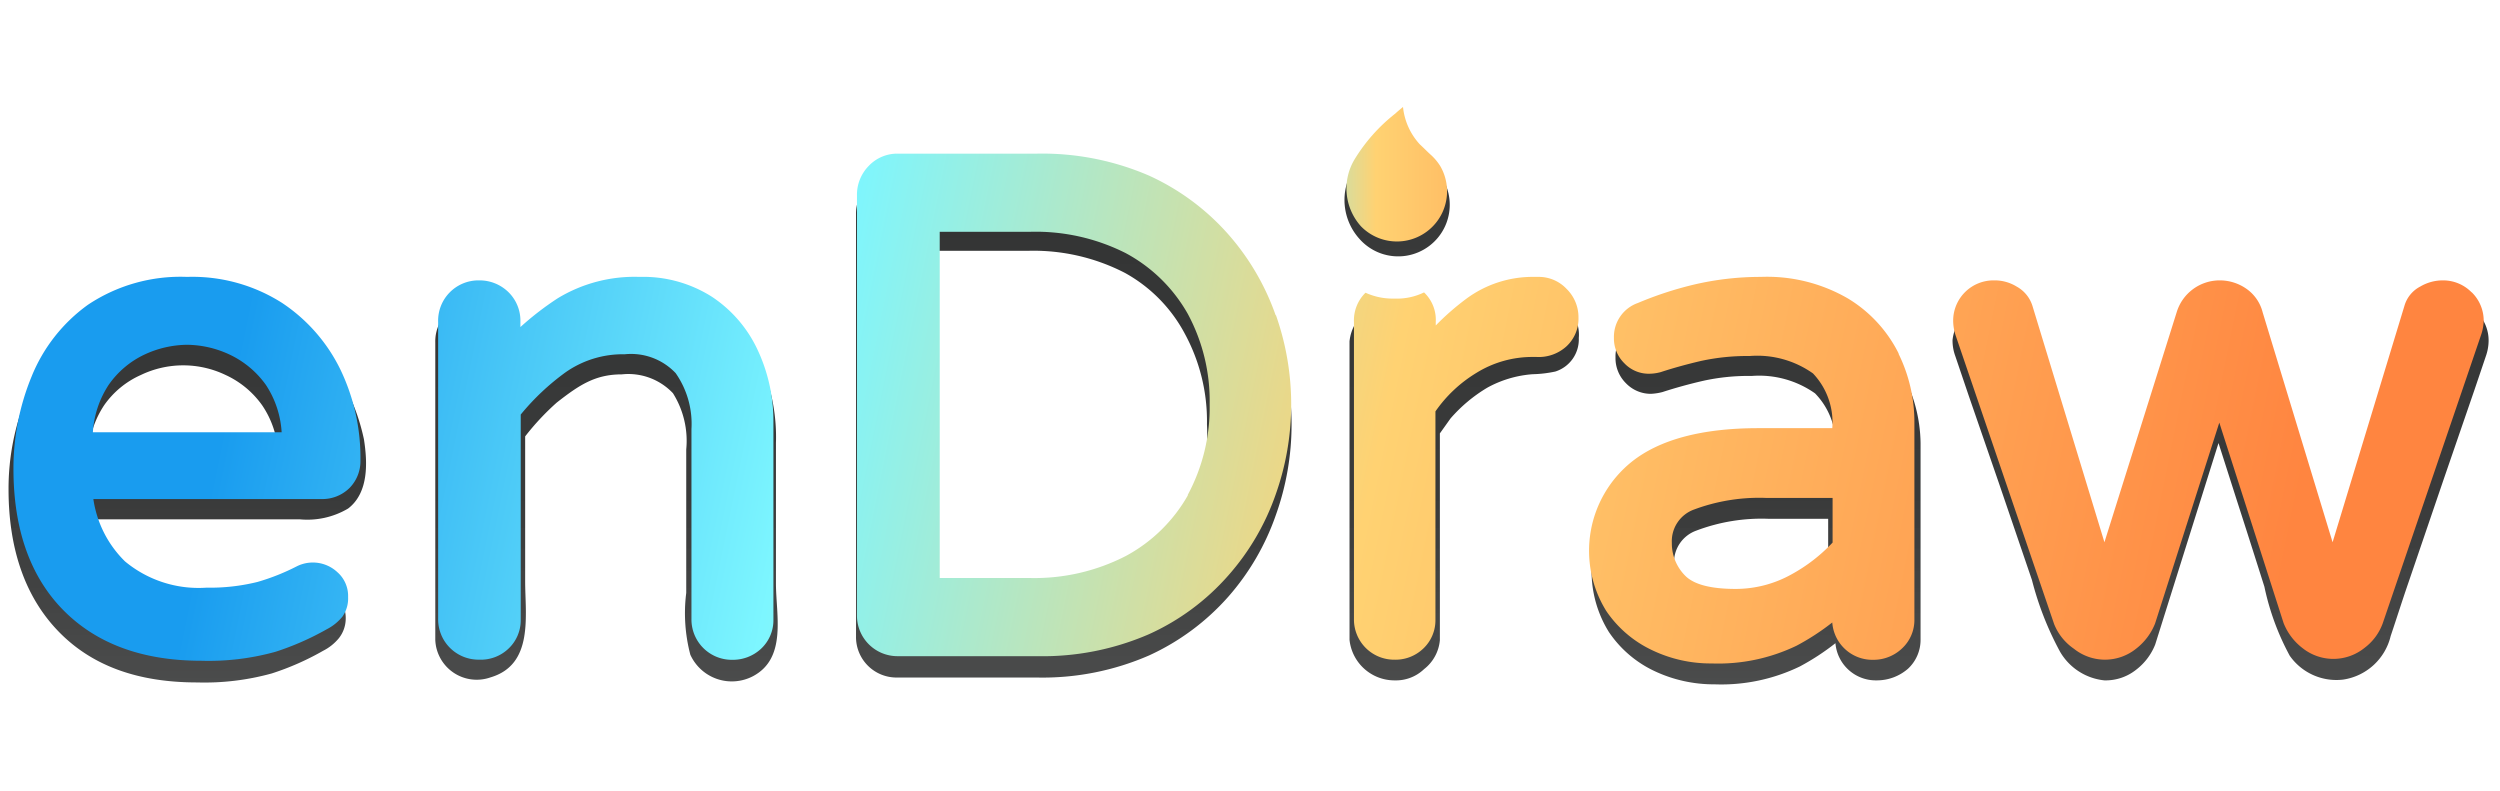 <?xml version="1.0" encoding="UTF-8"?> <svg xmlns="http://www.w3.org/2000/svg" xmlns:xlink="http://www.w3.org/1999/xlink" viewBox="0 0 158 50"><defs><linearGradient id="a" x1="83.22" y1="38.02" x2="83.22" y2="-58.04" gradientTransform="matrix(1, 0, 0, -1, -4.3, 48.94)" gradientUnits="userSpaceOnUse"><stop offset="0" stop-color="#323333"></stop><stop offset="0.22" stop-color="#383939" stop-opacity="0.99"></stop><stop offset="0.4" stop-color="#494a4a" stop-opacity="0.94"></stop><stop offset="0.57" stop-color="#676868" stop-opacity="0.87"></stop><stop offset="0.73" stop-color="#919191" stop-opacity="0.77"></stop><stop offset="0.82" stop-color="#acacac" stop-opacity="0.7"></stop></linearGradient><linearGradient id="b" x1="-5.42" y1="-807.2" x2="147.54" y2="-838.34" gradientTransform="matrix(1, 0, 0, -1, -4.3, -796.31)" gradientUnits="userSpaceOnUse"><stop offset="0.17" stop-color="#199cef"></stop><stop offset="0.4" stop-color="#7df6ff"></stop><stop offset="0.63" stop-color="#ffd272"></stop><stop offset="1" stop-color="#ff8540"></stop></linearGradient><linearGradient id="c" x1="92.59" y1="41.61" x2="92.59" y2="-4.48" xlink:href="#a"></linearGradient><linearGradient id="d" x1="59.94" y1="-807.37" x2="109.63" y2="-807.37" gradientTransform="matrix(1, 0, 0, -1, -4.3, -796.31)" gradientUnits="userSpaceOnUse"><stop offset="0.28" stop-color="#199cef"></stop><stop offset="0.49" stop-color="#7df6ff"></stop><stop offset="0.6" stop-color="#e1da93"></stop><stop offset="0.63" stop-color="#ffd272"></stop><stop offset="1" stop-color="#ff8540"></stop></linearGradient></defs><path d="M44.9,20a8.19,8.19,0,0,0-4.6-1.26,9.43,9.43,0,0,0-5.2,1.35,19.85,19.85,0,0,0-2.36,1.83v-.33A2.53,2.53,0,0,0,32,19.7,2.6,2.6,0,0,0,30.11,19a2.53,2.53,0,0,0-1.84.75,2.57,2.57,0,0,0-.76,1.89V40.44A2.62,2.62,0,0,0,31,42.81c2.74-.81,2.19-3.9,2.19-6.08V27.58a15.85,15.85,0,0,1,2-2.14c1.42-1.11,2.43-1.78,4.11-1.78a3.88,3.88,0,0,1,3.23,1.19,5.66,5.66,0,0,1,.84,3.56v9.06a10.3,10.3,0,0,0,.26,3.91,2.88,2.88,0,0,0,3.95,1.36c2.17-1.14,1.46-3.88,1.46-5.86V28a11.61,11.61,0,0,0-.87-4.81A8.73,8.73,0,0,0,44.9,20Zm35.76,1.17a15.35,15.35,0,0,0-3-5.14h0a14.89,14.89,0,0,0-5-3.72,17.17,17.17,0,0,0-7.11-1.39H56.69a2.45,2.45,0,0,0-1.85.78,2.56,2.56,0,0,0-.74,1.85V40.22a2.56,2.56,0,0,0,2.53,2.6h8.89a16.86,16.86,0,0,0,7.11-1.4,15,15,0,0,0,5-3.71,15.49,15.49,0,0,0,3-5.15A17,17,0,0,0,80.66,21.17ZM75.07,32.6a9.86,9.86,0,0,1-3.94,3.85,12.69,12.69,0,0,1-6.1,1.4H59.32v-22H65a12.58,12.58,0,0,1,6.1,1.4,9.45,9.45,0,0,1,3.78,3.84,11.59,11.59,0,0,1,1.4,5.74A11.54,11.54,0,0,1,75.07,32.6Zm16.6-6.15A9.53,9.53,0,0,1,94,24.5a7,7,0,0,1,2.87-.85,7.55,7.55,0,0,0,1.43-.17,2.13,2.13,0,0,0,1.48-2.12,2.42,2.42,0,0,0-2.2-2.62h-.49a7.05,7.05,0,0,0-4.36,1.4,13.92,13.92,0,0,0-1.92,1.68v-.23A2.41,2.41,0,0,0,90,19.71a4.66,4.66,0,0,1-3.71,0,2.78,2.78,0,0,0-1,1.86V40.44A2.86,2.86,0,0,0,88.1,43h.05A2.57,2.57,0,0,0,90,42.29,2.61,2.61,0,0,0,91,40.46V28.61c0-.31,0-.63,0-.93v-.29Zm28.55-2.86A9.57,9.57,0,0,0,117,20.11a10.28,10.28,0,0,0-5.55-1.38,18.63,18.63,0,0,0-4.34.48,22.4,22.4,0,0,0-3.5,1.15,2.31,2.31,0,0,0-1.51,2.24,2.22,2.22,0,0,0,.66,1.62,2.18,2.18,0,0,0,1.58.67,3.59,3.59,0,0,0,.72-.11h0c.8-.26,1.66-.5,2.57-.71a13.31,13.31,0,0,1,3.08-.31,6.13,6.13,0,0,1,4,1.1A4.57,4.57,0,0,1,116,28.32h-4.7c-3.56,0-6.25.72-8,2.14a7.25,7.25,0,0,0-1.62,9.48,7.11,7.11,0,0,0,2.88,2.47,8.78,8.78,0,0,0,3.8.84,11.4,11.4,0,0,0,5.39-1.13A15.17,15.17,0,0,0,116,40.65,2.56,2.56,0,0,0,118.59,43a3,3,0,0,0,2-.74,2.49,2.49,0,0,0,.79-1.84V28A9.48,9.48,0,0,0,120.22,23.59Zm-4.68,12a8.56,8.56,0,0,1-2.13,2,7.16,7.16,0,0,1-3.56.92c-1.61,0-2.69-.29-3.22-.86a2.85,2.85,0,0,1-.83-2,2.13,2.13,0,0,1,1.42-2.12,11.64,11.64,0,0,1,4.6-.74h3.72Zm41-15.89a2.51,2.51,0,0,0-1.83-.75,2.93,2.93,0,0,0-1.41.39,2.14,2.14,0,0,0-1,1.23l-4.57,15L143.26,21a2.6,2.6,0,0,0-1-1.48,2.94,2.94,0,0,0-1.72-.55,2.88,2.88,0,0,0-2.74,2l-4.5,14.6-4.56-15a2.13,2.13,0,0,0-1-1.23,2.78,2.78,0,0,0-1.44-.39,2.86,2.86,0,0,0-2.9,2.54v.05a2.84,2.84,0,0,0,.17.95l.84,2.48,1.94,5.62,2.07,6.07a19.75,19.75,0,0,0,1.77,4.52A3.67,3.67,0,0,0,133,43a3.1,3.1,0,0,0,2-.67,3.73,3.73,0,0,0,1.21-1.6L140.21,28l1.17,3.66c.58,1.79,1.16,3.62,1.73,5.42a16.08,16.08,0,0,0,1.6,4.36,3.6,3.6,0,0,0,3.38,1.51,3.64,3.64,0,0,0,3-2.75c.38-1.13.74-2.27,1.13-3.4l2.18-6.39,2-5.81.71-2.1a3,3,0,0,0,.17-.94,2.5,2.5,0,0,0-.76-1.84ZM21.92,24.66c-.83-1.74-2.73-3.21-4.33-4.28a10.66,10.66,0,0,0-6-1.65A10.63,10.63,0,0,0,5.29,20.5a10.43,10.43,0,0,0-3.6,4.55A15.35,15.35,0,0,0,.54,30.92c0,3.81,1.07,6.84,3.17,9s5,3.21,8.75,3.21a15.93,15.93,0,0,0,4.72-.57,17,17,0,0,0,3.24-1.43,3.09,3.09,0,0,0,1-.8,2,2,0,0,0,.43-1.24,2.1,2.1,0,0,0-.68-1.58,2.29,2.29,0,0,0-2.55-.38,14.26,14.26,0,0,1-2.52,1,12.2,12.2,0,0,1-3.24.35,7.33,7.33,0,0,1-5.17-1.66,6.88,6.88,0,0,1-2-4H11c2.64,0,5.29,0,7.93,0A5.06,5.06,0,0,0,22,32.14c1.31-1,1.23-2.92,1-4.38A13.1,13.1,0,0,0,21.92,24.66ZM5.59,28.6a6,6,0,0,1,1-3A5.61,5.61,0,0,1,8.9,23.7a6.19,6.19,0,0,1,5.36,0,5.8,5.8,0,0,1,2.32,1.93,5.93,5.93,0,0,1,1,3Z" fill="url(#a)"></path><path d="M45,18.76h0a8.1,8.1,0,0,0-4.58-1.26,9.35,9.35,0,0,0-5.17,1.35,18.78,18.78,0,0,0-2.36,1.82v-.33a2.53,2.53,0,0,0-.77-1.89,2.61,2.61,0,0,0-1.85-.73,2.55,2.55,0,0,0-2.58,2.62V39.11a2.55,2.55,0,0,0,2.53,2.58h.05A2.53,2.53,0,0,0,32.13,41a2.46,2.46,0,0,0,.78-1.83V26.2a15.13,15.13,0,0,1,2.82-2.66,6.29,6.29,0,0,1,3.75-1.15,3.88,3.88,0,0,1,3.22,1.19,5.59,5.59,0,0,1,1,3.54v12a2.55,2.55,0,0,0,2.52,2.58h.06A2.61,2.61,0,0,0,48.1,41a2.46,2.46,0,0,0,.78-1.84V26.68a10.59,10.59,0,0,0-1-4.57A8.13,8.13,0,0,0,45,18.76Zm35.62,1.16a15.5,15.5,0,0,0-3-5.12h0a14.93,14.93,0,0,0-5-3.7,17,17,0,0,0-7.08-1.39h-8.8a2.48,2.48,0,0,0-1.84.78,2.6,2.6,0,0,0-.74,1.85V38.89a2.56,2.56,0,0,0,2.53,2.58h8.85a16.87,16.87,0,0,0,7.08-1.39,14.73,14.73,0,0,0,5-3.7,15.33,15.33,0,0,0,3-5.12A17,17,0,0,0,80.64,19.92ZM75.07,31.31a9.89,9.89,0,0,1-3.92,3.83,12.62,12.62,0,0,1-6.07,1.39H59.39V14.65h5.69A12.62,12.62,0,0,1,71.15,16a9.85,9.85,0,0,1,3.92,3.84,11.6,11.6,0,0,1,1.38,5.71,11.64,11.64,0,0,1-1.38,5.72ZM97.19,17.5H97a7.05,7.05,0,0,0-4.34,1.39,16.15,16.15,0,0,0-1.92,1.68v-.23A2.39,2.39,0,0,0,90,18.48a3.91,3.91,0,0,1-1.88.39,4.13,4.13,0,0,1-1.82-.37,2.45,2.45,0,0,0-.73,1.85V39.11A2.54,2.54,0,0,0,88,41.69h.06A2.54,2.54,0,0,0,89.94,41a2.46,2.46,0,0,0,.78-1.83V26a8.53,8.53,0,0,1,2.6-2.44,6.7,6.7,0,0,1,3.57-1h.22A2.6,2.6,0,0,0,99,21.89a2.38,2.38,0,0,0,.76-1.81A2.51,2.51,0,0,0,99,18.25,2.41,2.41,0,0,0,97.19,17.5ZM120,22.35a8.46,8.46,0,0,0-3.2-3.48h0a10.18,10.18,0,0,0-5.53-1.37A18.4,18.4,0,0,0,107,18a22.63,22.63,0,0,0-3.49,1.15A2.27,2.27,0,0,0,102,21.35a2.2,2.2,0,0,0,.66,1.61,2.12,2.12,0,0,0,1.57.66,2.84,2.84,0,0,0,.72-.1h0c.79-.26,1.66-.5,2.56-.71a13.79,13.79,0,0,1,3.07-.31,6.09,6.09,0,0,1,4,1.1,4.49,4.49,0,0,1,1.22,3.46h-4.67c-3.54,0-6.23.71-8,2.12a7.21,7.21,0,0,0-1.61,9.44,7.2,7.2,0,0,0,2.87,2.46,8.57,8.57,0,0,0,3.79.85,11.42,11.42,0,0,0,5.36-1.12,15.08,15.08,0,0,0,2.26-1.47,2.54,2.54,0,0,0,2.57,2.36,2.61,2.61,0,0,0,1.85-.73,2.45,2.45,0,0,0,.77-1.83V26.74a9.78,9.78,0,0,0-1-4.38Zm-4.18,11.94a10.37,10.37,0,0,1-2.58,2,7.24,7.24,0,0,1-3.55.93c-1.6,0-2.67-.29-3.21-.86a2.9,2.9,0,0,1-.82-2.05,2.13,2.13,0,0,1,1.41-2.11,11.77,11.77,0,0,1,4.58-.73h4.17Zm40.38-15.82h0a2.52,2.52,0,0,0-1.83-.75,2.8,2.8,0,0,0-1.41.39,2,2,0,0,0-1,1.22l-4.54,14.94L143,19.74a2.58,2.58,0,0,0-1-1.47,2.93,2.93,0,0,0-1.71-.55,2.84,2.84,0,0,0-2.72,2L133,34.27l-4.55-14.94a2.11,2.11,0,0,0-1-1.22,2.65,2.65,0,0,0-1.43-.39,2.55,2.55,0,0,0-2.58,2.52v.06a3.05,3.05,0,0,0,.17.94l6.21,18.2A3.43,3.43,0,0,0,131.07,41,3.14,3.14,0,0,0,135,41a3.78,3.78,0,0,0,1.2-1.59l4.06-12.7,4.06,12.66v0a3.7,3.7,0,0,0,1.2,1.59,3.13,3.13,0,0,0,3.9,0,3.38,3.38,0,0,0,1.17-1.57l6.21-18.21a2.94,2.94,0,0,0,.17-.93A2.51,2.51,0,0,0,156.21,18.47ZM21.53,23.39a10.65,10.65,0,0,0-3.71-4.25,10.55,10.55,0,0,0-6-1.64,10.53,10.53,0,0,0-6.26,1.76A10.36,10.36,0,0,0,2,23.79,15.23,15.23,0,0,0,.85,29.63c0,3.81,1.06,6.81,3.15,8.93s5,3.2,8.72,3.2a15.74,15.74,0,0,0,4.7-.57,17.51,17.51,0,0,0,3.23-1.42,3.08,3.08,0,0,0,1-.81A2,2,0,0,0,22,37.73a2,2,0,0,0-.68-1.57,2.27,2.27,0,0,0-2.54-.38,13.83,13.83,0,0,1-2.51,1,12.48,12.48,0,0,1-3.22.36,7.28,7.28,0,0,1-5.15-1.66,6.91,6.91,0,0,1-2-3.94H20.31a2.44,2.44,0,0,0,1.8-.72h0a2.42,2.42,0,0,0,.67-1.73A12.88,12.88,0,0,0,21.53,23.39ZM5.87,27.32a6.12,6.12,0,0,1,1-3,5.74,5.74,0,0,1,2.28-1.92,6.51,6.51,0,0,1,2.67-.61,6.48,6.48,0,0,1,2.67.61,5.9,5.9,0,0,1,2.31,1.92,6.07,6.07,0,0,1,1,3Z" fill="url(#b)"></path><path d="M90.46,10.42a3.53,3.53,0,0,1,.64.75,3.26,3.26,0,0,1-5.18,3.93,3.67,3.67,0,0,1-.42-4.36,11.56,11.56,0,0,1,2.65-3c.15-.14.33-.28.51-.43a0,0,0,0,1,0,0v0a4.24,4.24,0,0,0,1.09,2.43C90,10,90.24,10.22,90.46,10.42Z" fill="url(#c)"></path><path d="M90.4,9.76a3.33,3.33,0,0,1,.62.73,3.17,3.17,0,0,1-5,3.82,3.57,3.57,0,0,1-.41-4.24,10.88,10.88,0,0,1,2.57-2.89c.15-.14.31-.27.49-.42h0s0,0,0,0h0a4.09,4.09,0,0,0,1.06,2.36C90,9.37,90.18,9.56,90.4,9.76Z" fill="url(#d)"></path></svg> 